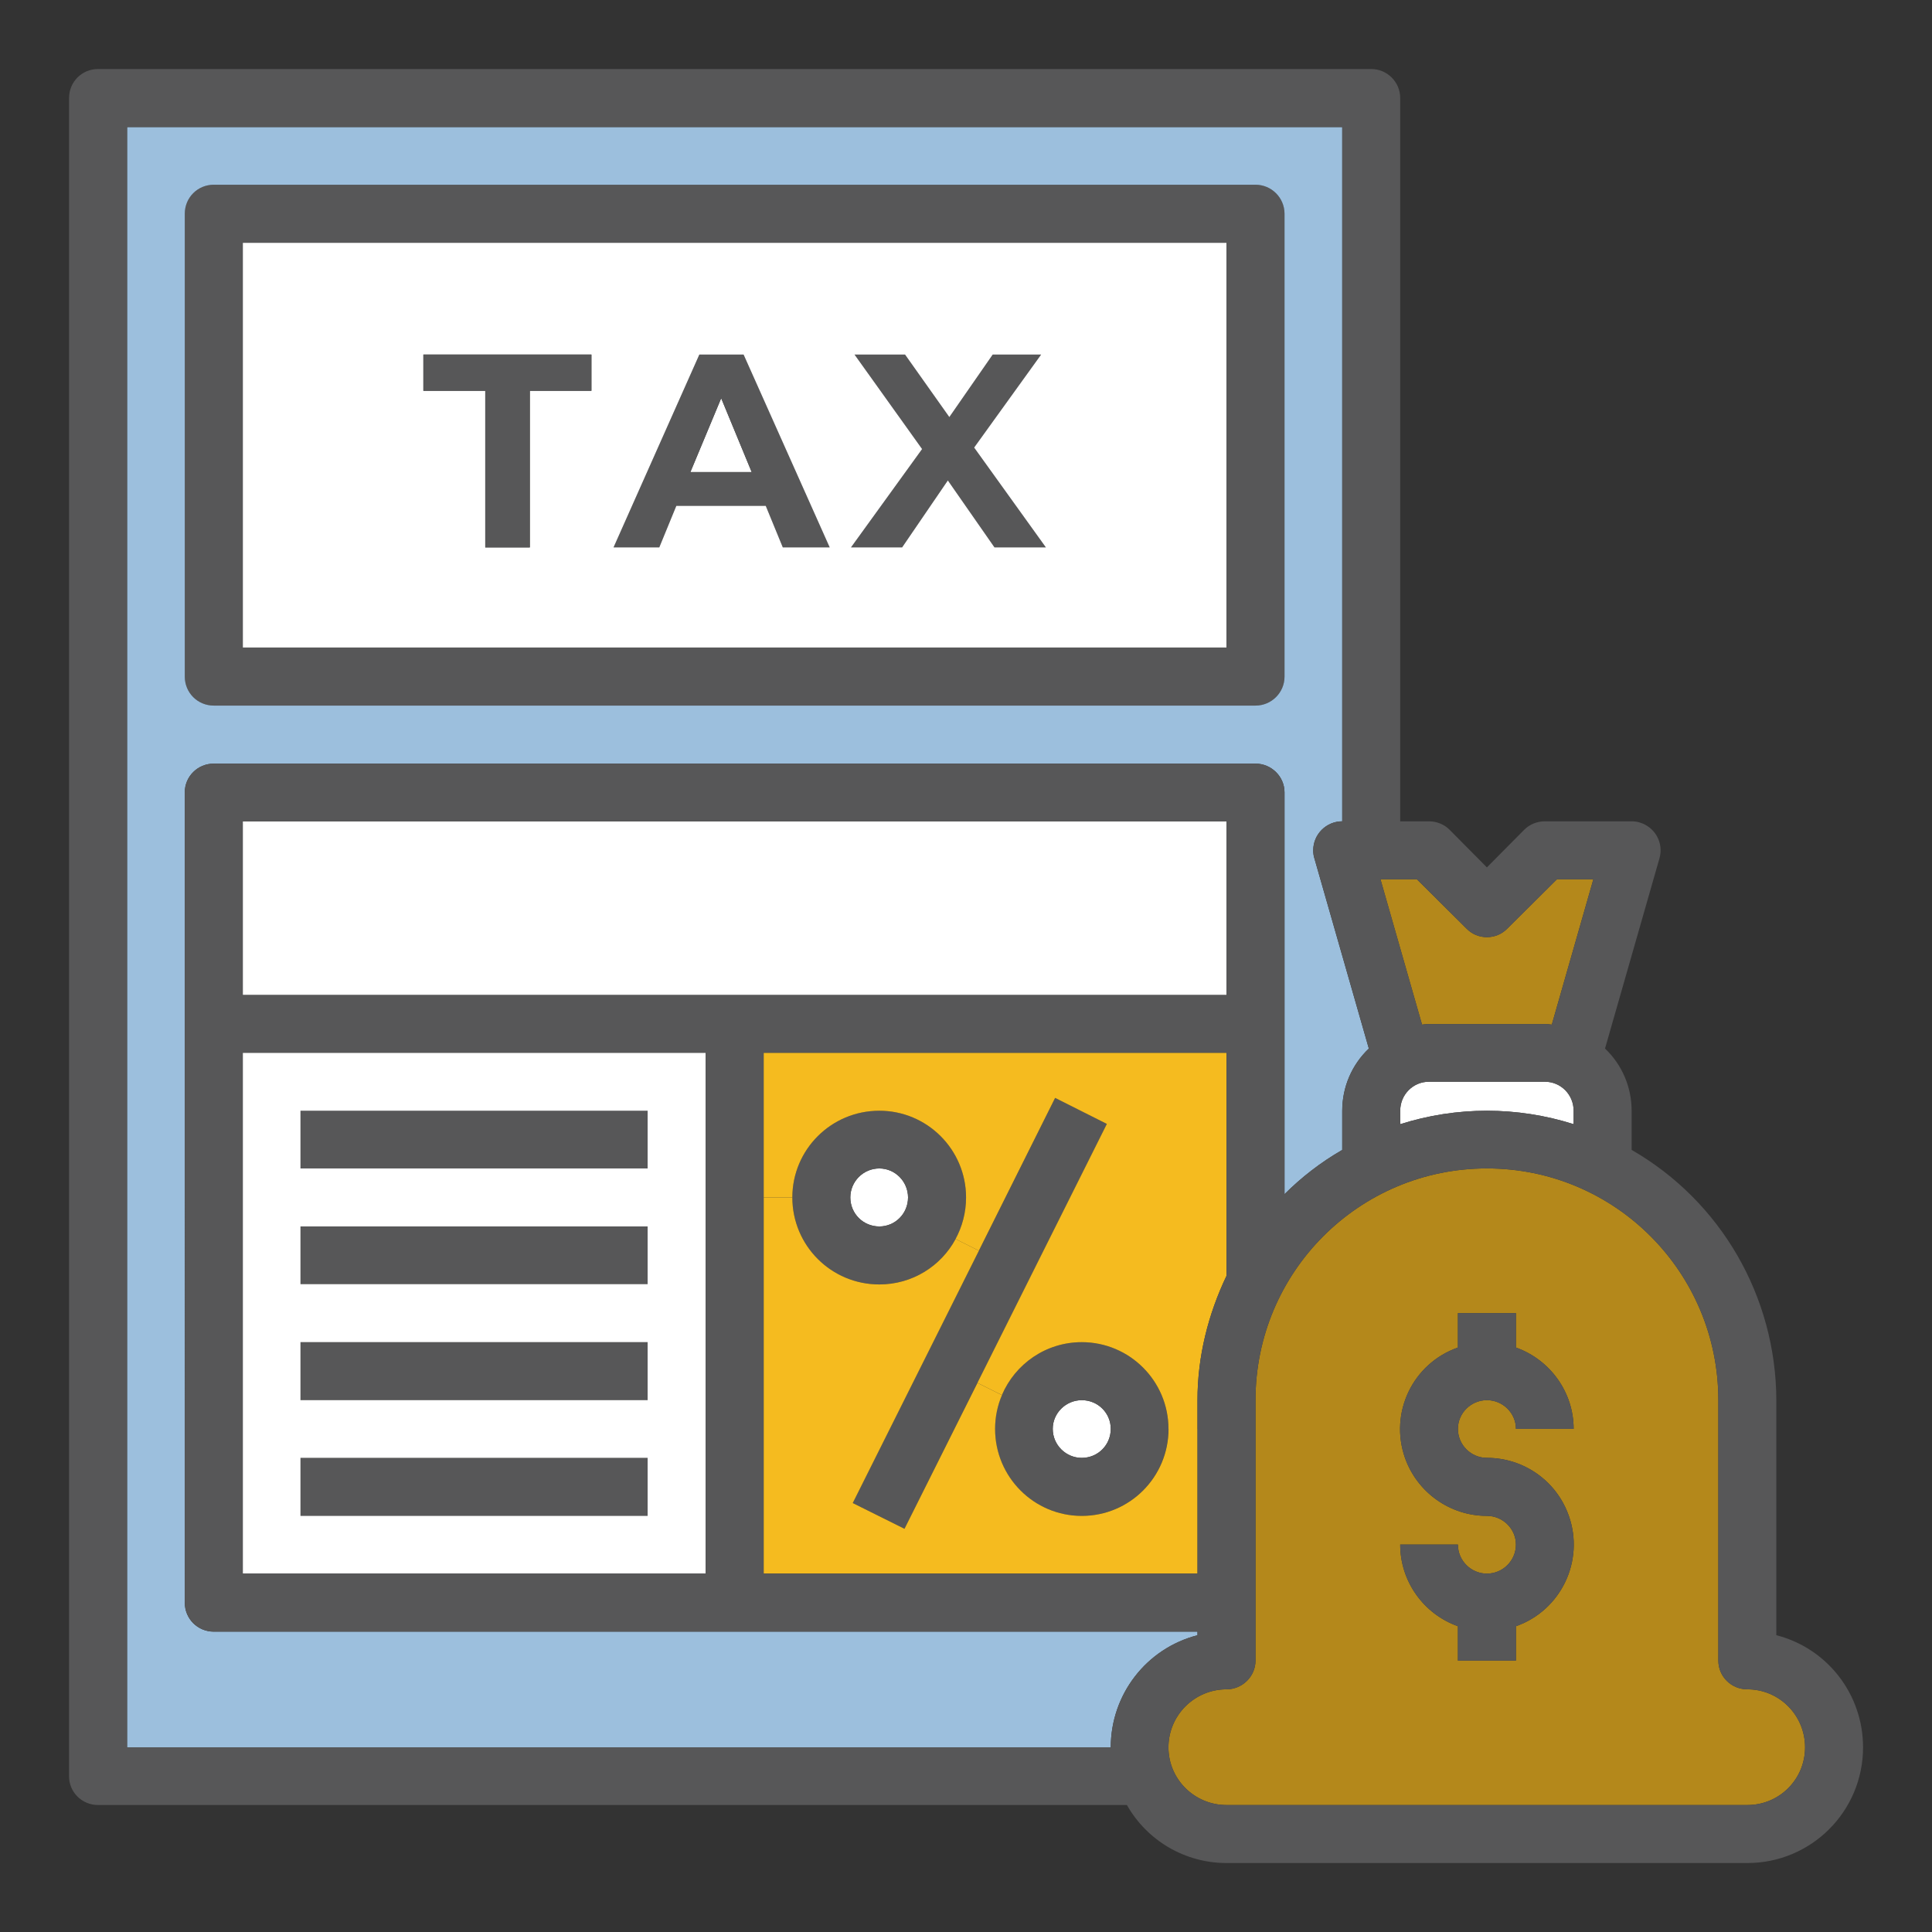 <?xml version="1.0" encoding="utf-8"?>
<!-- Generator: Adobe Illustrator 16.0.0, SVG Export Plug-In . SVG Version: 6.00 Build 0)  -->
<!DOCTYPE svg PUBLIC "-//W3C//DTD SVG 1.1//EN" "http://www.w3.org/Graphics/SVG/1.1/DTD/svg11.dtd">
<svg version="1.1" id="Layer_1" xmlns="http://www.w3.org/2000/svg" xmlns:xlink="http://www.w3.org/1999/xlink" x="0px" y="0px"
	 width="70px" height="70px" viewBox="15 15 70 70" enable-background="new 15 15 70 70" xml:space="preserve">
<rect x="15" y="15" width="70" height="70" fill="#333333" stroke="none"/>
<g>
	<g id="XMLID_1_">
		<g>
			<path fill="#FFFFFF" d="M72.016,55.731c-2.048-0.649-4.236-0.649-6.283,0v-0.487c0-0.585,0.466-1.051,1.04-1.051h4.203
				c0.574,0,1.04,0.466,1.04,1.051V55.731z"/>
			<path fill="#B4881B" d="M67.823,70.963h-2.091c0,1.333,0.845,2.514,2.091,2.958v1.246h2.102v-1.246
				c1.636-0.574,2.491-2.373,1.917-3.998c-0.443-1.267-1.636-2.102-2.968-2.102c-0.574,0-1.051-0.466-1.051-1.051
				c0-0.574,0.477-1.04,1.051-1.04s1.051,0.466,1.051,1.04h2.091c0-1.321-0.845-2.502-2.091-2.946v-1.246h-2.102v1.246
				c-1.636,0.574-2.492,2.361-1.918,3.997c0.444,1.257,1.636,2.102,2.969,2.102c0.574,0,1.051,0.467,1.051,1.04
				c0,0.585-0.477,1.052-1.051,1.052S67.823,71.548,67.823,70.963z M78.31,76.207c1.159,0,2.091,0.942,2.091,2.102
				s-0.932,2.091-2.091,2.091H59.438c-1.159,0-2.103-0.932-2.103-2.091s0.943-2.102,2.103-2.102c0.573,0,1.051-0.466,1.051-1.04
				V65.73c0-4.637,3.748-8.396,8.385-8.396s8.385,3.759,8.385,8.396v9.437C77.259,75.741,77.725,76.207,78.31,76.207z"/>
			<path fill="#575758" d="M67.823,73.921c-1.246-0.444-2.091-1.625-2.091-2.958h2.091c0,0.585,0.477,1.052,1.051,1.052
				s1.051-0.467,1.051-1.052c0-0.573-0.477-1.04-1.051-1.04c-1.333,0-2.524-0.845-2.969-2.102c-0.574-1.636,0.282-3.423,1.918-3.997
				v-1.246h2.102v1.246c1.246,0.444,2.091,1.625,2.091,2.946h-2.091c0-0.574-0.477-1.04-1.051-1.04s-1.051,0.466-1.051,1.04
				c0,0.585,0.477,1.051,1.051,1.051c1.332,0,2.524,0.835,2.968,2.102c0.574,1.625-0.281,3.424-1.917,3.998v1.246h-2.102V73.921z"/>
			<path fill="#B4881B" d="M66.523,52.124l-1.506-5.265h1.321l1.798,1.787c0.401,0.412,1.073,0.412,1.474,0l1.799-1.787h1.321
				l-1.506,5.265c-0.087-0.011-0.173-0.021-0.249-0.021h-4.203C66.696,52.103,66.609,52.113,66.523,52.124z"/>
			<polygon fill="#575758" points="55.104,55.721 50.414,65.103 47.771,70.39 45.896,69.457 50.468,60.314 53.23,54.778 			"/>
			<path fill="#FFFFFF" d="M55.245,66.771c0,0.585-0.466,1.051-1.051,1.051c-0.574,0-1.051-0.466-1.051-1.051
				c0-0.574,0.477-1.04,1.051-1.04C54.779,65.73,55.245,66.196,55.245,66.771z"/>
			<rect x="23.796" y="44.757" fill="#FFFFFF" width="35.642" height="6.294"/>
			<path fill="#575758" d="M54.194,67.821c0.585,0,1.051-0.466,1.051-1.051c0-0.574-0.466-1.04-1.051-1.04
				c-0.574,0-1.051,0.466-1.051,1.04C53.144,67.355,53.62,67.821,54.194,67.821z M57.336,66.771c0,1.744-1.408,3.152-3.142,3.152
				s-3.142-1.408-3.142-3.152c0-0.433,0.087-0.845,0.249-1.224c0.478-1.127,1.593-1.918,2.893-1.918
				C55.928,63.629,57.336,65.037,57.336,66.771z"/>
			<polygon fill="#575758" points="49.341,32.408 47.684,34.834 45.832,34.834 48.41,31.27 45.961,27.847 47.792,27.847 
				49.396,30.111 50.967,27.847 52.722,27.847 50.294,31.216 52.895,34.834 51.031,34.834 			"/>
			<path fill="#FFFFFF" d="M47.9,58.386c0,0.585-0.466,1.051-1.04,1.051c-0.585,0-1.051-0.466-1.051-1.051
				c0-0.574,0.466-1.051,1.051-1.051C47.435,57.335,47.9,57.812,47.9,58.386z"/>
			<path fill="#575758" d="M46.86,55.244c1.733,0,3.142,1.408,3.142,3.142c0,0.553-0.141,1.062-0.379,1.506
				c-0.531,0.986-1.571,1.646-2.763,1.646c-1.744,0-3.152-1.408-3.152-3.152C43.708,56.652,45.116,55.244,46.86,55.244z
				 M46.86,59.437c0.574,0,1.04-0.466,1.04-1.051c0-0.574-0.466-1.051-1.04-1.051c-0.585,0-1.051,0.477-1.051,1.051
				C45.81,58.971,46.275,59.437,46.86,59.437z"/>
			<path fill="#F5BB1F" d="M50.002,58.386c0-1.733-1.408-3.142-3.142-3.142c-1.744,0-3.152,1.408-3.152,3.142h-1.04v-5.243h16.771
				v8.082c-0.661,1.386-1.052,2.914-1.052,4.506v1.04h-1.051c0-1.733-1.408-3.142-3.142-3.142c-1.3,0-2.415,0.791-2.893,1.918
				l-0.888-0.444l4.69-9.382l-1.874-0.942l-2.763,5.536l-0.845-0.423C49.861,59.447,50.002,58.938,50.002,58.386z"/>
			<path fill="#F5BB1F" d="M46.86,61.538c1.192,0,2.232-0.66,2.763-1.646l0.845,0.423l-4.571,9.143l1.874,0.933l2.644-5.287
				l0.888,0.444c-0.162,0.379-0.249,0.791-0.249,1.224c0,1.744,1.408,3.152,3.142,3.152s3.142-1.408,3.142-3.152h1.051v5.244H42.668
				V58.386h1.04C43.708,60.13,45.116,61.538,46.86,61.538z"/>
			<polygon fill="#FFFFFF" points="41.13,29.428 42.235,32.104 40.014,32.104 			"/>
			<path fill="#575758" d="M42.235,32.104l-1.105-2.676l-1.116,2.676H42.235z M41.942,27.847l3.12,6.987h-1.701l-0.618-1.506h-3.239
				l-0.618,1.506h-1.658l3.109-6.987H41.942z"/>
			<path fill="#FFFFFF" d="M36.428,29.158v-1.311H30.34v1.311h2.242v5.676h1.614v-5.676H36.428z M45.062,34.834l-3.12-6.987h-1.604
				l-3.109,6.987h1.658l0.618-1.506h3.239l0.618,1.506H45.062z M45.832,34.834h1.853l1.657-2.426l1.69,2.426h1.863l-2.6-3.618
				l2.427-3.369h-1.755l-1.571,2.264l-1.604-2.264h-1.831l2.448,3.423L45.832,34.834z M59.438,38.463H23.796V23.795h35.642V38.463z"
				/>
			<rect x="25.887" y="67.821" fill="#575758" width="12.578" height="2.102"/>
			<rect x="25.887" y="63.629" fill="#575758" width="12.578" height="2.102"/>
			<rect x="25.887" y="59.437" fill="#575758" width="12.578" height="2.091"/>
			<rect x="25.887" y="55.244" fill="#575758" width="12.578" height="2.091"/>
			<polygon fill="#575758" points="32.582,29.158 30.34,29.158 30.34,27.847 36.428,27.847 36.428,29.158 34.196,29.158 
				34.196,34.834 32.582,34.834 			"/>
			<path fill="#FFFFFF" d="M23.796,53.143h16.77v18.872h-16.77V53.143z M25.887,57.335h12.578v-2.091H25.887V57.335z M25.887,61.527
				h12.578v-2.091H25.887V61.527z M25.887,65.73h12.578v-2.102H25.887V65.73z M25.887,69.923h12.578v-2.102H25.887V69.923z"/>
			<path fill="#575758" d="M22.746,21.693h37.744c0.574,0,1.051,0.466,1.051,1.051v16.77c0,0.585-0.477,1.051-1.051,1.051H22.746
				c-0.585,0-1.051-0.466-1.051-1.051v-16.77C21.695,22.159,22.161,21.693,22.746,21.693z M59.438,23.795H23.796v14.668h35.642
				V23.795z"/>
			<path fill="#9CBFDD" d="M60.489,21.693H22.746c-0.585,0-1.051,0.466-1.051,1.051v16.77c0,0.585,0.466,1.051,1.051,1.051h37.744
				c0.574,0,1.051-0.466,1.051-1.051v-16.77C61.54,22.159,61.063,21.693,60.489,21.693z M19.604,78.309V19.603h44.027v25.155
				c-0.574,0-1.051,0.466-1.051,1.051c0,0.098,0.011,0.195,0.043,0.293l1.972,6.89c-0.617,0.585-0.964,1.397-0.964,2.253v1.419
				c-0.77,0.444-1.474,0.986-2.091,1.604v-14.56c0-0.574-0.477-1.04-1.051-1.04H22.746c-0.585,0-1.051,0.466-1.051,1.04v29.359
				c0,0.585,0.466,1.051,1.051,1.051h35.641v0.13c-1.852,0.477-3.142,2.145-3.142,4.063H19.604z"/>
			<path fill="#575758" d="M65.732,55.244v0.487c2.047-0.649,4.235-0.649,6.283,0v-0.487c0-0.585-0.466-1.051-1.04-1.051h-4.203
				C66.198,54.193,65.732,54.659,65.732,55.244z M66.339,46.859h-1.321l1.506,5.265c0.086-0.011,0.173-0.021,0.249-0.021h4.203
				c0.076,0,0.162,0.011,0.249,0.021l1.506-5.265h-1.321l-1.799,1.787c-0.4,0.412-1.072,0.412-1.474,0L66.339,46.859z
				 M60.489,75.167c0,0.574-0.478,1.04-1.051,1.04c-1.159,0-2.103,0.942-2.103,2.102s0.943,2.091,2.103,2.091H78.31
				c1.159,0,2.091-0.932,2.091-2.091s-0.932-2.102-2.091-2.102c-0.585,0-1.051-0.466-1.051-1.04V65.73
				c0-4.637-3.748-8.396-8.385-8.396s-8.385,3.759-8.385,8.396V75.167z M42.668,72.015h15.719v-5.244v-1.04
				c0-1.592,0.391-3.12,1.052-4.506v-8.082H42.668v5.243V72.015z M23.796,51.052h35.642v-6.294H23.796V51.052z M23.796,72.015h16.77
				V53.143h-16.77V72.015z M19.604,19.603v58.706h35.641c0-1.918,1.29-3.586,3.142-4.063v-0.13H22.746
				c-0.585,0-1.051-0.466-1.051-1.051V43.707c0-0.574,0.466-1.04,1.051-1.04h37.744c0.574,0,1.051,0.466,1.051,1.04v14.56
				c0.617-0.617,1.321-1.159,2.091-1.604v-1.419c0-0.855,0.347-1.668,0.964-2.253l-1.972-6.89c-0.032-0.098-0.043-0.195-0.043-0.293
				c0-0.585,0.477-1.051,1.051-1.051V19.603H19.604z M17.502,79.359V18.552c0-0.585,0.466-1.051,1.051-1.051h46.128
				c0.574,0,1.051,0.466,1.051,1.051v26.206h1.04c0.281,0,0.552,0.108,0.747,0.304l1.354,1.365l1.354-1.365
				c0.195-0.195,0.466-0.304,0.748-0.304h3.142c0.098,0,0.195,0.011,0.293,0.043c0.552,0.163,0.877,0.737,0.715,1.3l-1.972,6.89
				c0.617,0.585,0.964,1.397,0.964,2.253v1.419c3.239,1.863,5.232,5.319,5.243,9.067v8.516c1.853,0.477,3.142,2.145,3.142,4.063
				c0,2.318-1.874,4.192-4.192,4.192H59.438c-1.495,0-2.871-0.802-3.608-2.102H18.553C17.968,80.399,17.502,79.934,17.502,79.359z"
				/>
		</g>
		<g>
		</g>
	</g>
</g>
</svg>
